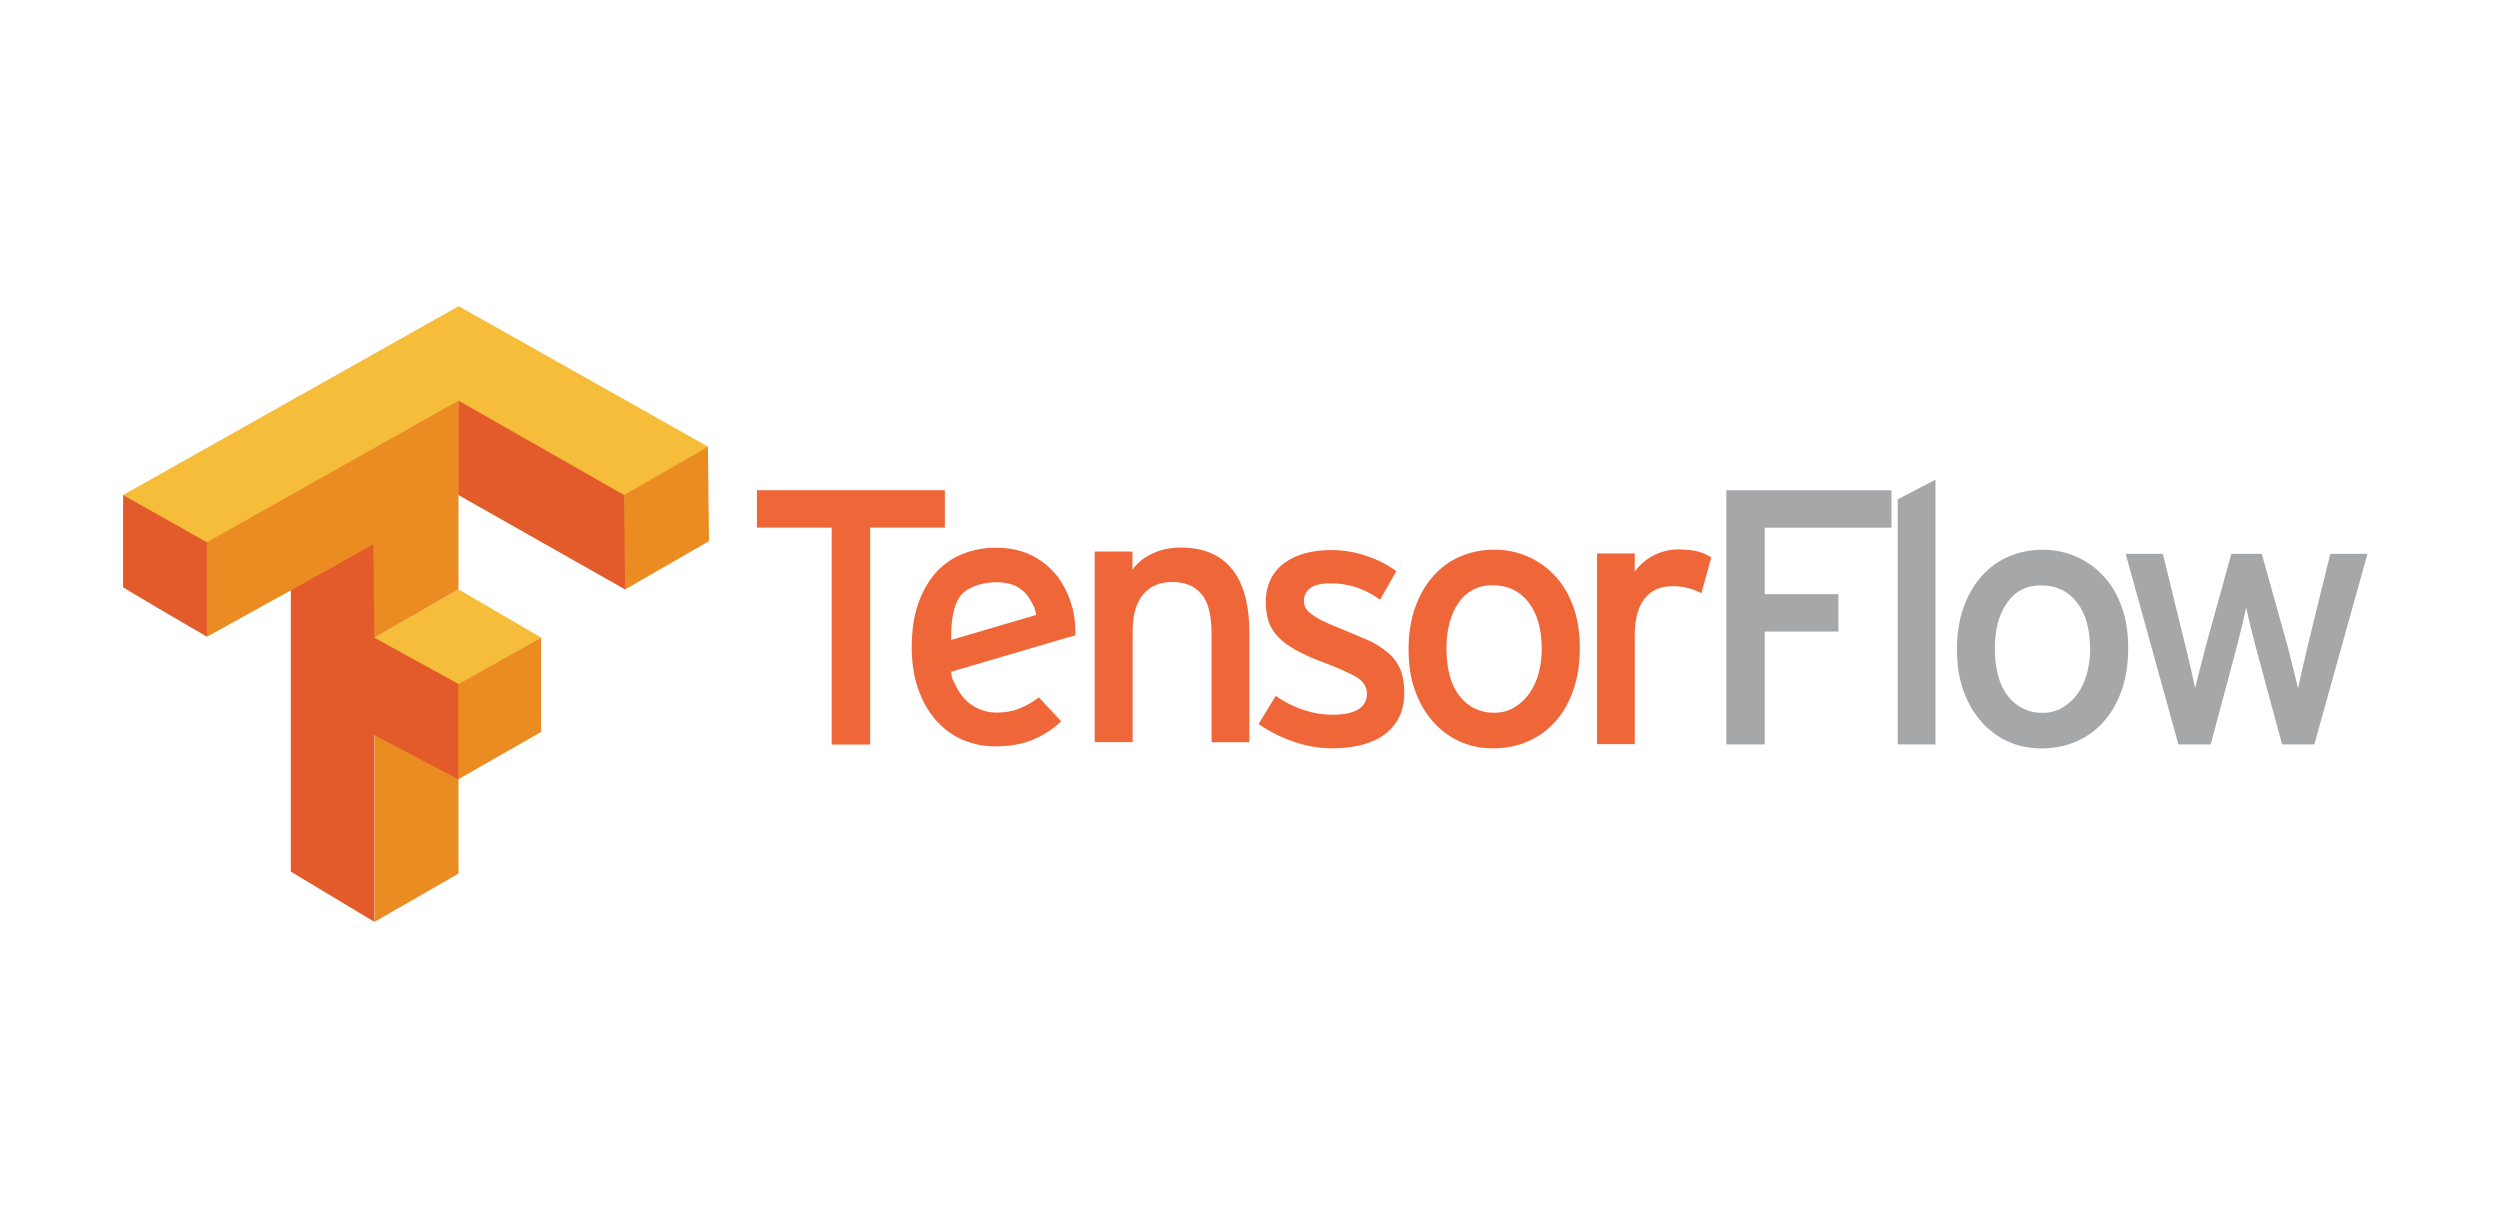 <svg width="114" height="56" viewBox="0 0 114 56" fill="none" xmlns="http://www.w3.org/2000/svg">
<path d="M17.085 29.074L20.908 26.875L24.674 29.074L20.908 31.227L17.085 29.121V29.074ZM5.613 22.571L20.915 13.961L32.291 20.371L28.524 26.875L20.925 22.57L9.455 29.027L5.613 22.571Z" fill="#F6BD3A"/>
<path d="M17.084 37.683V33.378L20.851 31.226L24.674 29.074V33.378L20.907 35.53V39.835L17.084 42.034V37.683ZM17.084 29.075L13.261 26.922L9.438 29.028V24.722L20.907 18.266V26.875L17.084 29.075ZM28.459 24.723V22.571L32.282 20.372L32.329 24.677L28.506 26.876L28.459 24.723Z" fill="#EB8C23"/>
<path d="M13.26 39.745V26.925L17.026 24.82L17.073 29.078L20.896 31.183V35.534L17.073 33.522V42.037L13.26 39.745ZM7.502 27.908L5.613 26.785V22.576L9.436 24.728V29.033L7.502 27.908ZM20.908 22.574V18.27L28.46 22.574L28.507 26.879L20.908 22.574Z" fill="#E35A2B"/>
<path d="M39.679 24.058V33.951H37.925V24.058H34.516V22.352H43.085V24.057L39.679 24.058ZM48.893 27.651C49 28.081 49.048 28.524 49.035 28.967L43.375 30.63C43.419 31.05 43.407 30.879 43.54 31.178C43.672 31.477 43.841 31.721 44.041 31.925C44.24 32.128 44.464 32.261 44.7 32.354C44.935 32.447 45.205 32.496 45.468 32.494C45.845 32.494 46.172 32.433 46.479 32.312C46.799 32.183 47.1 32.01 47.372 31.799L48.391 32.891C48.014 33.251 47.572 33.538 47.088 33.735C46.608 33.934 46.035 34.034 45.367 34.034C44.865 34.036 44.367 33.935 43.906 33.736C43.435 33.538 43.04 33.245 42.695 32.859C42.35 32.473 42.077 31.998 41.876 31.435C41.674 30.871 41.574 30.221 41.574 29.514C41.574 28.775 41.669 28.114 41.859 27.561C42.049 27.007 42.311 26.534 42.644 26.145C42.975 25.766 43.389 25.469 43.855 25.276C44.35 25.073 44.882 24.972 45.417 24.978C46.041 24.978 46.585 25.094 47.046 25.326C47.508 25.558 47.894 25.873 48.199 26.259C48.516 26.678 48.749 27.153 48.884 27.659L48.893 27.651ZM47.248 28.043C47.225 27.744 47.018 27.39 46.847 27.154C46.685 26.943 46.469 26.779 46.221 26.681C45.964 26.581 45.616 26.538 45.31 26.551C44.745 26.576 44.086 26.773 43.773 27.204C43.461 27.635 43.362 28.383 43.374 29.18L47.248 28.043ZM55.249 33.843V28.924C55.249 28.041 55.089 27.431 54.773 27.07C54.456 26.708 54.013 26.539 53.454 26.539C52.875 26.539 52.43 26.733 52.117 27.118C51.805 27.504 51.649 28.051 51.649 28.757V33.84H49.919V25.151H51.64V25.979C51.863 25.658 52.172 25.419 52.567 25.234C52.963 25.049 53.389 24.969 53.845 24.969C54.87 24.969 55.647 25.295 56.176 25.946C56.705 26.596 56.97 27.57 56.97 28.86V33.844L55.249 33.843ZM64.037 31.558C64.037 32.043 63.945 32.449 63.761 32.775C63.586 33.092 63.337 33.361 63.034 33.562C62.733 33.761 62.375 33.904 61.998 33.991C61.589 34.081 61.172 34.125 60.753 34.124C60.151 34.124 59.554 34.019 58.958 33.809C58.401 33.62 57.875 33.352 57.395 33.014L58.171 31.732C58.563 32.008 58.993 32.226 59.449 32.377C59.889 32.521 60.315 32.592 60.727 32.592C61.796 32.592 62.331 32.272 62.331 31.631C62.331 31.299 62.15 31.033 61.788 30.837C61.427 30.641 60.928 30.417 60.293 30.184C59.882 30.034 59.483 29.854 59.099 29.646C58.771 29.464 58.503 29.268 58.297 29.058C58.098 28.86 57.946 28.619 57.854 28.355C57.764 28.095 57.72 27.795 57.72 27.452C57.72 27.066 57.793 26.724 57.937 26.426C58.078 26.131 58.291 25.876 58.554 25.681C58.822 25.482 59.138 25.333 59.496 25.233C59.854 25.133 60.265 25.083 60.699 25.083C61.264 25.083 61.793 25.172 62.311 25.349C62.829 25.525 63.283 25.757 63.672 26.044L62.933 27.345C62.577 27.091 62.215 26.903 61.847 26.782C61.48 26.661 61.094 26.6 60.661 26.6C60.228 26.6 59.931 26.675 59.742 26.824C59.652 26.89 59.58 26.977 59.53 27.076C59.481 27.175 59.456 27.285 59.458 27.395C59.456 27.501 59.479 27.606 59.524 27.701C59.569 27.795 59.653 27.892 59.775 27.981C59.928 28.1 60.093 28.203 60.267 28.288C60.532 28.418 60.802 28.537 61.077 28.643L62.364 29.182C62.698 29.332 63.01 29.527 63.291 29.761C63.534 29.966 63.725 30.224 63.85 30.515C63.973 30.801 64.034 31.149 64.034 31.558H64.037ZM72.039 29.554C72.039 30.273 71.939 30.915 71.738 31.483C71.536 32.052 71.267 32.532 70.903 32.923C70.556 33.309 70.128 33.614 69.65 33.818C69.179 34.023 68.648 34.124 68.079 34.124C67.514 34.124 67.011 34.016 66.543 33.801C66.074 33.584 65.659 33.271 65.323 32.881C64.978 32.485 64.708 32.01 64.513 31.457C64.318 30.905 64.231 30.287 64.231 29.603C64.231 28.896 64.331 28.261 64.532 27.699C64.734 27.136 65.009 26.658 65.359 26.266C65.697 25.879 66.12 25.573 66.595 25.372C67.079 25.168 67.584 25.066 68.14 25.066C68.675 25.061 69.205 25.171 69.694 25.389C70.167 25.6 70.591 25.908 70.938 26.291C71.29 26.678 71.562 27.15 71.758 27.707C71.954 28.264 72.04 28.88 72.04 29.553L72.039 29.554ZM70.302 29.604C70.302 28.709 70.113 28 69.709 27.476C69.304 26.951 68.765 26.689 68.063 26.689C67.76 26.678 67.458 26.745 67.188 26.883C66.918 27.021 66.687 27.225 66.519 27.476C66.147 28.001 65.96 28.693 65.96 29.554C65.96 30.515 66.16 31.245 66.562 31.747C66.747 31.989 66.988 32.184 67.264 32.315C67.54 32.446 67.843 32.509 68.149 32.501C68.472 32.501 68.767 32.423 69.034 32.269C69.304 32.112 69.537 31.901 69.719 31.648C69.917 31.37 70.064 31.059 70.153 30.729C70.253 30.376 70.304 30.001 70.304 29.604H70.302ZM77.586 27.054C77.4 26.956 77.204 26.878 77.001 26.822C76.8 26.766 76.555 26.729 76.266 26.729C75.72 26.729 75.296 26.916 74.997 27.292C74.698 27.668 74.545 28.225 74.545 28.964V33.931H72.825V25.238H74.545V26.066C74.76 25.766 75.043 25.519 75.372 25.346C75.733 25.15 76.138 25.05 76.55 25.056C76.906 25.056 77.209 25.087 77.425 25.148C77.643 25.204 77.849 25.297 78.035 25.421L77.583 27.045L77.586 27.054Z" fill="#EF6639"/>
<path d="M80.473 24.061V27.091H83.831V28.797H80.473V33.946H78.719V22.355H86.252V24.06L80.473 24.061ZM86.537 33.945V22.769L88.258 21.875V33.947L86.537 33.945ZM97.046 29.558C97.046 30.277 96.946 30.919 96.745 31.487C96.544 32.056 96.265 32.536 95.91 32.928C95.563 33.313 95.135 33.618 94.656 33.822C94.176 34.027 93.654 34.128 93.086 34.128C92.53 34.128 92.017 34.02 91.549 33.805C91.081 33.589 90.675 33.282 90.329 32.886C89.984 32.489 89.715 32.014 89.52 31.461C89.325 30.909 89.237 30.291 89.237 29.607C89.237 28.9 89.337 28.265 89.538 27.703C89.74 27.14 90.015 26.662 90.365 26.27C90.716 25.878 91.119 25.579 91.602 25.376C92.085 25.172 92.59 25.07 93.146 25.07C93.702 25.07 94.219 25.177 94.7 25.393C95.174 25.604 95.598 25.912 95.945 26.295C96.296 26.682 96.568 27.154 96.764 27.711C96.96 28.268 97.046 28.885 97.046 29.558ZM95.309 29.608C95.309 28.713 95.121 28.004 94.716 27.48C94.311 26.955 93.772 26.693 93.071 26.693C92.413 26.693 91.898 26.954 91.526 27.48C91.154 28.005 90.967 28.697 90.967 29.558C90.967 30.52 91.168 31.249 91.57 31.752C91.754 31.993 91.995 32.188 92.271 32.319C92.547 32.45 92.85 32.514 93.156 32.505C93.467 32.508 93.773 32.428 94.041 32.273C94.311 32.116 94.544 31.905 94.726 31.653C94.915 31.393 95.06 31.087 95.159 30.733C95.258 30.38 95.309 30.005 95.309 29.608ZM105.533 33.946H104.064L102.877 29.559L102.618 28.542L102.426 27.706L102.234 28.55L101.975 29.577L100.806 33.949H99.337L96.931 25.256H98.626L99.661 29.478L99.912 30.521L100.096 31.383L100.312 30.521L100.58 29.478L101.749 25.256H103.136L104.323 29.495L104.582 30.531L104.791 31.384L104.983 30.516L105.225 29.48L106.261 25.257H107.956L105.533 33.946Z" fill="#A6A7A9"/>
</svg>
